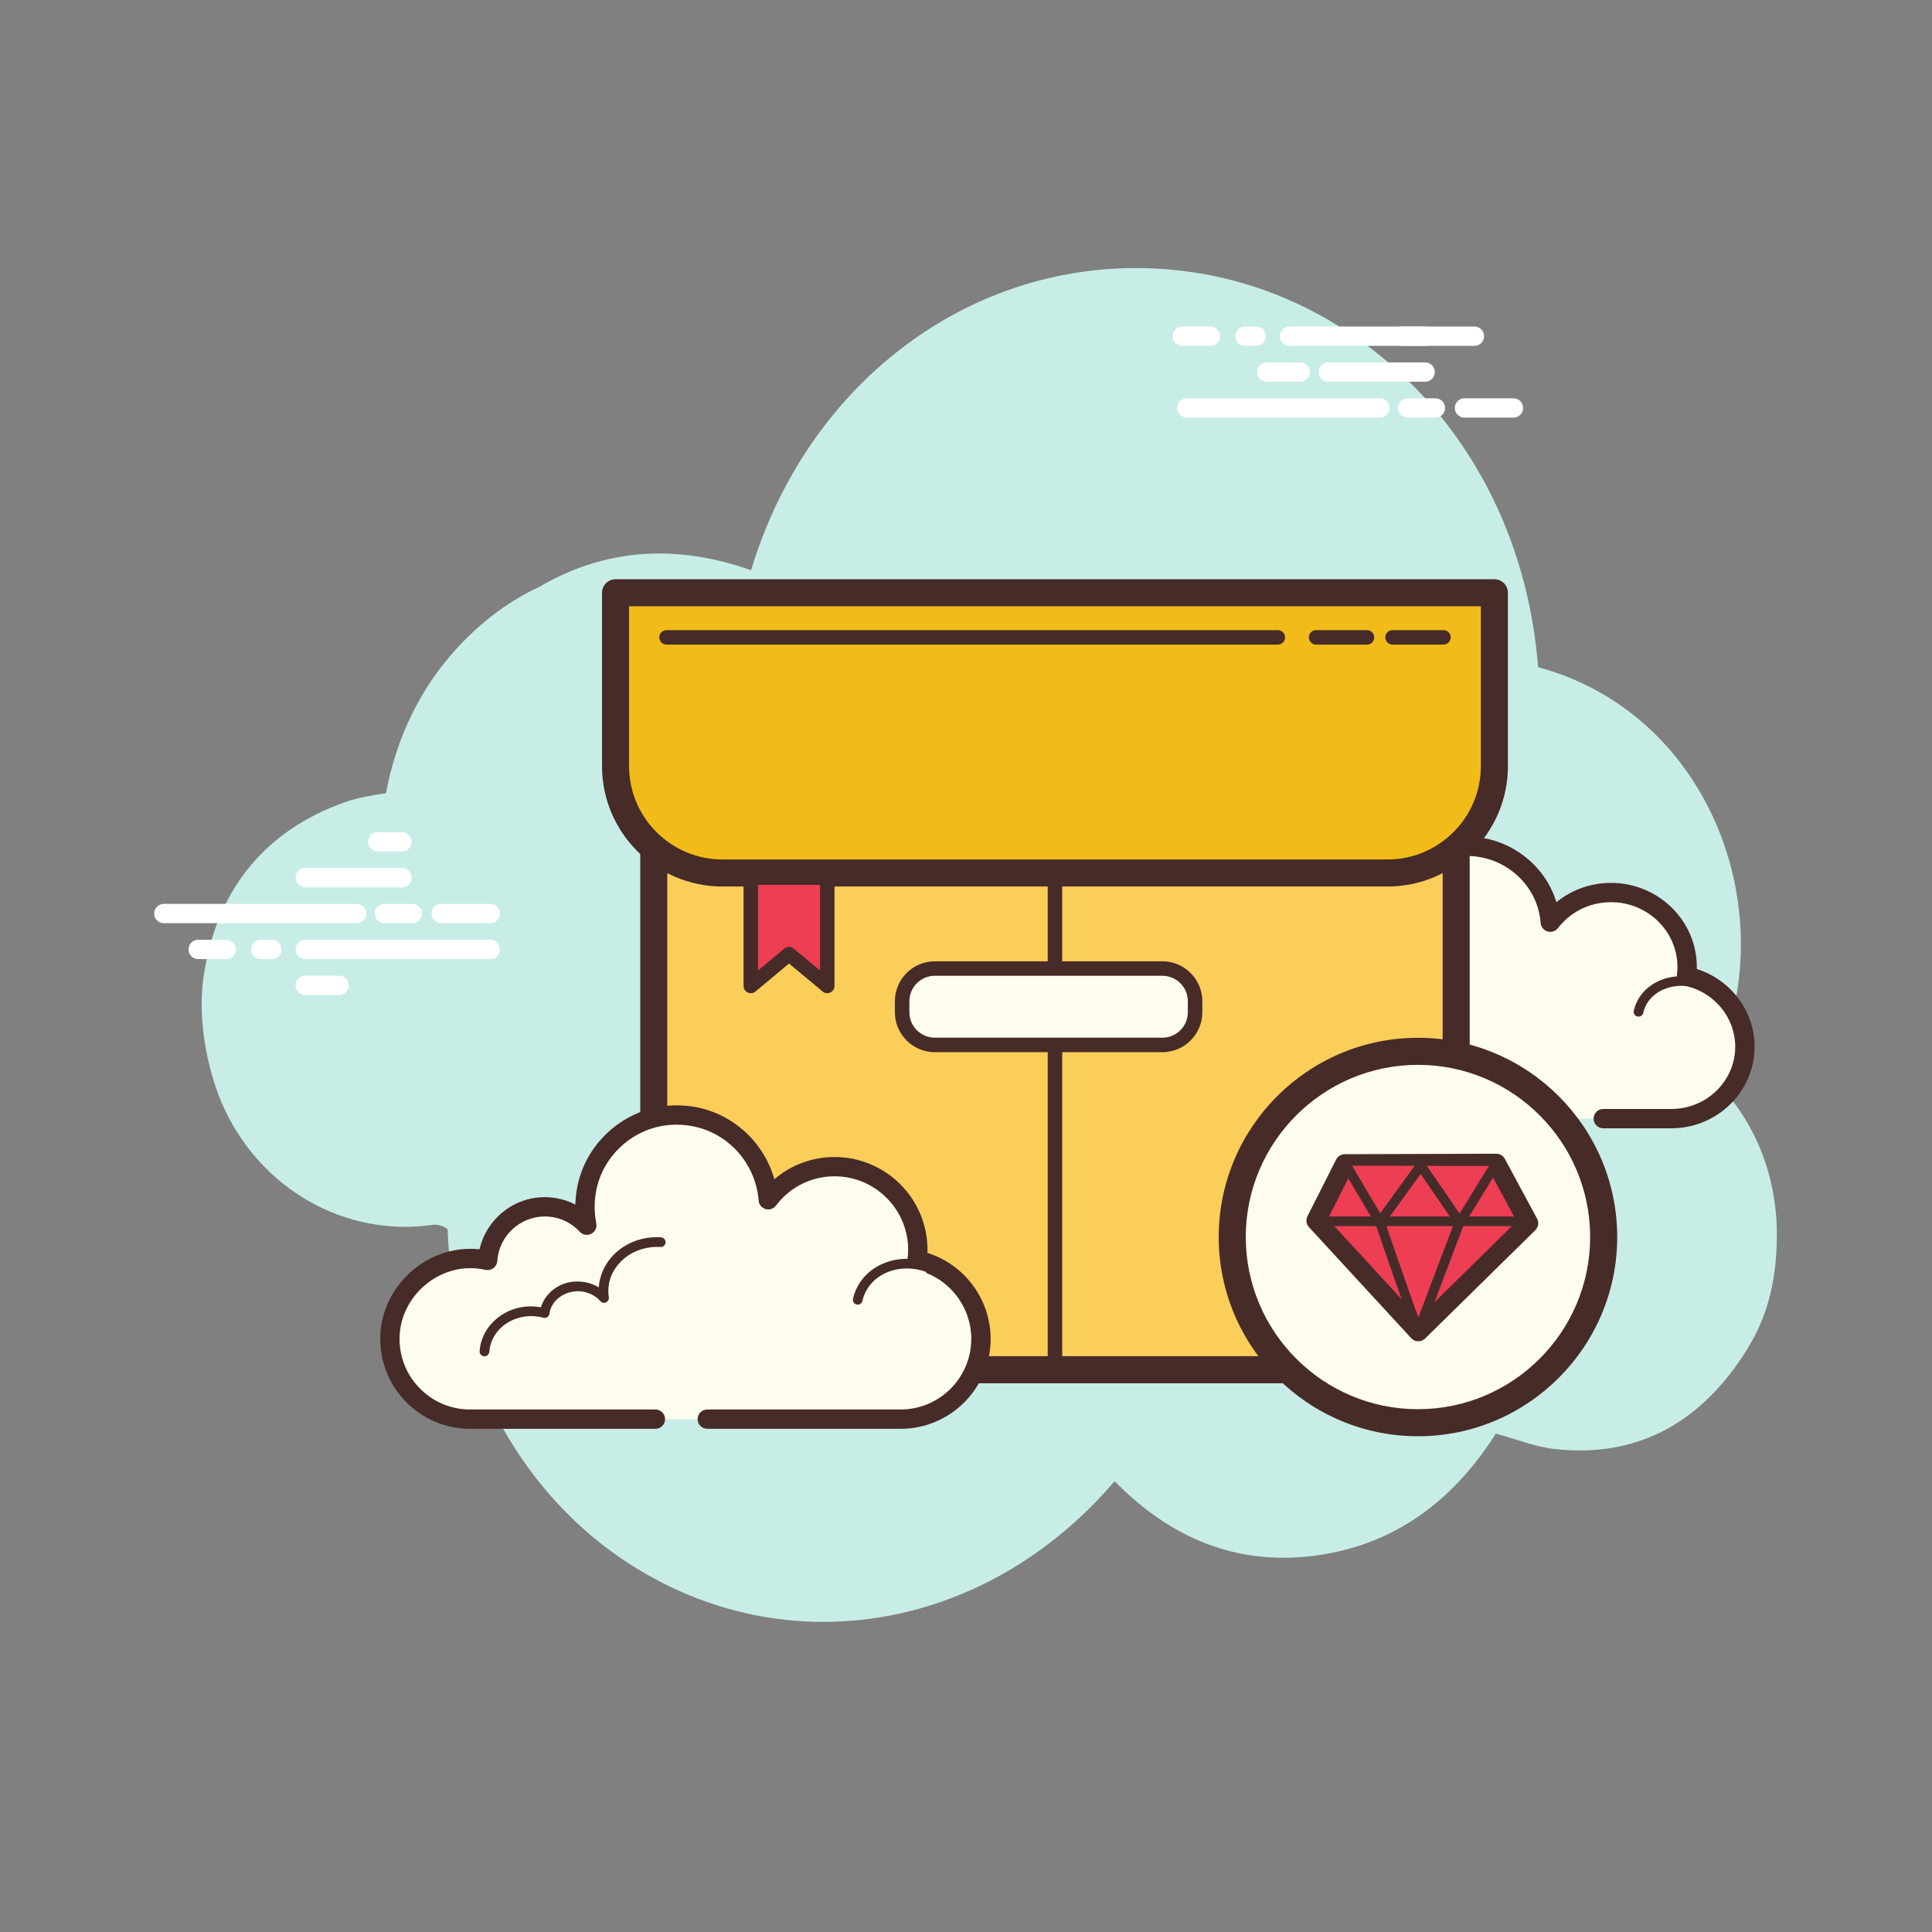 <?xml version="1.0" encoding="UTF-8"?> <svg xmlns="http://www.w3.org/2000/svg" xmlns:xlink="http://www.w3.org/1999/xlink" version="1.1" width="100px" height="100px" viewBox="0,0,256,256"><rect x="0" y="0" width="256" height="256" fill="#808080" stroke="none"/><g fill="none" fill-rule="nonzero" stroke="none" stroke-width="1" stroke-linecap="butt" stroke-linejoin="miter" stroke-miterlimit="10" stroke-dasharray="" stroke-dashoffset="0" font-family="none" font-weight="none" font-size="none" text-anchor="none" style="mix-blend-mode: normal"><g transform="scale(2.56,2.56)"><path d="M88.515,55.715c0.299,-0.614 0.563,-1.259 0.792,-1.935c2.622,-7.739 -1.343,-17.008 -9.693,-19.245c-0.903,-11.338 -8.87,-19.115 -17.867,-20.442c-10.298,-1.519 -19.733,5.023 -22.872,15.422c-3.784,-1.34 -7.471,-1.177 -10.945,0.853c-1.576,0.729 -3.018,1.805 -4.312,3.22c-1.9,2.077 -3.134,4.7 -3.637,7.465c-0.745,0.117 -1.477,0.235 -2.167,0.482c-4.023,1.443 -6.562,4.413 -7.258,8.886c-0.434,2.785 0.441,5.564 0.929,6.687c1.927,4.436 6.396,6.952 10.936,6.286c0.226,-0.033 0.554,0.069 0.749,0.232c0.24,7.091 3.683,13.362 8.848,16.944c8.287,5.748 18.949,3.977 25.675,-3.905c2.882,2.948 6.313,4.38 10.342,3.86c4.006,-0.517 7.117,-2.728 9.387,-6.322c1.048,0.282 2.043,0.689 3.071,0.801c4.025,0.44 7.294,-1.161 9.692,-4.78c0.918,-1.385 1.786,-3.181 1.786,-6.328c-0.001,-3.245 -1.289,-6.2 -3.456,-8.181z" fill="#c7ede6"></path><path d="M18.468,47.785h-9.989c-0.276,0 -0.5,-0.224 -0.5,-0.5c0,-0.276 0.224,-0.5 0.5,-0.5h9.989c0.276,0 0.5,0.224 0.5,0.5c0,0.276 -0.224,0.5 -0.5,0.5zM21.338,47.785h-1.44c-0.276,0 -0.5,-0.224 -0.5,-0.5c0,-0.276 0.224,-0.5 0.5,-0.5h1.44c0.276,0 0.5,0.224 0.5,0.5c0,0.276 -0.224,0.5 -0.5,0.5zM25.375,47.785h-2.535c-0.276,0 -0.5,-0.224 -0.5,-0.5c0,-0.276 0.224,-0.5 0.5,-0.5h2.535c0.276,0 0.5,0.224 0.5,0.5c0,0.276 -0.223,0.5 -0.5,0.5zM25.375,49.642h-9.577c-0.276,0 -0.5,-0.224 -0.5,-0.5c0,-0.276 0.224,-0.5 0.5,-0.5h9.577c0.276,0 0.5,0.224 0.5,0.5c0,0.276 -0.223,0.5 -0.5,0.5zM14.074,49.642h-0.578c-0.276,0 -0.5,-0.224 -0.5,-0.5c0,-0.276 0.224,-0.5 0.5,-0.5h0.578c0.276,0 0.5,0.224 0.5,0.5c0,0.276 -0.224,0.5 -0.5,0.5zM11.707,49.642h-1.45c-0.276,0 -0.5,-0.224 -0.5,-0.5c0,-0.276 0.224,-0.5 0.5,-0.5h1.45c0.276,0 0.5,0.224 0.5,0.5c0,0.276 -0.224,0.5 -0.5,0.5zM20.806,45.928h-5.007c-0.276,0 -0.5,-0.224 -0.5,-0.5c0,-0.276 0.224,-0.5 0.5,-0.5h5.007c0.276,0 0.5,0.224 0.5,0.5c0,0.276 -0.224,0.5 -0.5,0.5zM20.806,44.071h-1.252c-0.276,0 -0.5,-0.224 -0.5,-0.5c0,-0.276 0.224,-0.5 0.5,-0.5h1.252c0.276,0 0.5,0.224 0.5,0.5c0,0.276 -0.224,0.5 -0.5,0.5zM17.55,51.5h-1.751c-0.276,0 -0.5,-0.224 -0.5,-0.5c0,-0.276 0.224,-0.5 0.5,-0.5h1.751c0.276,0 0.5,0.224 0.5,0.5c0,0.276 -0.223,0.5 -0.5,0.5zM71.428,21.616h-9.989c-0.276,0 -0.5,-0.224 -0.5,-0.5c0,-0.276 0.224,-0.5 0.5,-0.5h9.989c0.276,0 0.5,0.224 0.5,0.5c0,0.276 -0.224,0.5 -0.5,0.5zM74.297,21.616h-1.44c-0.276,0 -0.5,-0.224 -0.5,-0.5c0,-0.276 0.224,-0.5 0.5,-0.5h1.44c0.276,0 0.5,0.224 0.5,0.5c0,0.276 -0.223,0.5 -0.5,0.5zM78.335,21.616h-2.535c-0.276,0 -0.5,-0.224 -0.5,-0.5c0,-0.276 0.224,-0.5 0.5,-0.5h2.536c0.276,0 0.5,0.224 0.5,0.5c0,0.276 -0.224,0.5 -0.501,0.5zM76.318,17.902h-9.577c-0.276,0 -0.5,-0.224 -0.5,-0.5c0,-0.276 0.224,-0.5 0.5,-0.5h9.577c0.276,0 0.5,0.224 0.5,0.5c0,0.276 -0.224,0.5 -0.5,0.5zM65.016,17.902h-0.578c-0.276,0 -0.5,-0.224 -0.5,-0.5c0,-0.276 0.224,-0.5 0.5,-0.5h0.578c0.276,0 0.5,0.224 0.5,0.5c0,0.276 -0.223,0.5 -0.5,0.5zM62.649,17.902h-1.45c-0.276,0 -0.5,-0.224 -0.5,-0.5c0,-0.276 0.224,-0.5 0.5,-0.5h1.45c0.276,0 0.5,0.224 0.5,0.5c0,0.276 -0.223,0.5 -0.5,0.5zM73.765,19.758h-5.007c-0.276,0 -0.5,-0.224 -0.5,-0.5c0,-0.276 0.224,-0.5 0.5,-0.5h5.007c0.276,0 0.5,0.224 0.5,0.5c0,0.276 -0.224,0.5 -0.5,0.5z" fill="#ffffff"></path><path d="M73.765,17.902h-1.252c-0.276,0 -0.5,-0.224 -0.5,-0.5c0,-0.276 0.224,-0.5 0.5,-0.5h1.252c0.276,0 0.5,0.224 0.5,0.5c0,0.276 -0.224,0.5 -0.5,0.5zM67.309,19.758h-1.751c-0.276,0 -0.5,-0.224 -0.5,-0.5c0,-0.276 0.224,-0.5 0.5,-0.5h1.751c0.276,0 0.5,0.224 0.5,0.5c0,0.276 -0.224,0.5 -0.5,0.5z" fill="#ffffff"></path><path d="M82.984,57.901c1.876,0 3.502,0 3.526,0c2.101,0 3.805,-1.667 3.805,-3.724c0,-1.794 -1.297,-3.292 -3.023,-3.645c0.02,-0.157 0.033,-0.316 0.033,-0.478c0,-2.13 -1.764,-3.857 -3.941,-3.857c-1.285,0 -2.423,0.605 -3.142,1.536c-0.184,-2.371 -2.348,-4.2 -4.88,-3.897c-1.851,0.222 -3.383,1.622 -3.723,3.417c-0.109,0.576 -0.098,1.134 0.011,1.659c-0.496,-0.523 -1.203,-0.853 -1.99,-0.853c-1.44,0 -2.616,1.097 -2.709,2.484c-0.654,-0.142 -1.365,-0.132 -2.115,0.143c-1.432,0.526 -2.452,1.846 -2.512,3.342c-0.085,2.125 1.65,3.873 3.802,3.873c0.163,0 0.738,0 0.87,0h7.901M76.533,57.901h0.358" fill="#fdfcef"></path><path d="M86.51,58.4h-3.526c-0.276,0 -0.5,-0.224 -0.5,-0.5c0,-0.276 0.224,-0.5 0.5,-0.5h3.526c1.822,0 3.305,-1.446 3.305,-3.224c0,-1.517 -1.103,-2.844 -2.623,-3.154c-0.256,-0.053 -0.429,-0.294 -0.396,-0.554c0.018,-0.136 0.029,-0.274 0.029,-0.415c0,-1.851 -1.543,-3.356 -3.44,-3.356c-1.087,0 -2.088,0.489 -2.747,1.342c-0.126,0.164 -0.34,0.23 -0.539,0.174c-0.198,-0.06 -0.339,-0.234 -0.355,-0.44c-0.079,-1.015 -0.562,-1.936 -1.363,-2.592c-0.825,-0.677 -1.874,-0.976 -2.958,-0.849c-1.639,0.196 -2.992,1.436 -3.292,3.015c-0.093,0.491 -0.09,0.983 0.01,1.463c0.045,0.219 -0.06,0.44 -0.258,0.545c-0.198,0.102 -0.44,0.062 -0.594,-0.099c-0.427,-0.45 -1.005,-0.697 -1.628,-0.697c-1.164,0 -2.134,0.887 -2.209,2.018c-0.01,0.146 -0.082,0.279 -0.198,0.366c-0.116,0.087 -0.264,0.122 -0.407,0.089c-0.635,-0.137 -1.236,-0.097 -1.836,0.124c-1.256,0.461 -2.134,1.624 -2.185,2.893c-0.035,0.87 0.282,1.699 0.891,2.333c0.631,0.657 1.488,1.02 2.412,1.02h8.771c0.276,0 0.5,0.224 0.5,0.5c0,0.276 -0.224,0.5 -0.5,0.5h-8.771c-1.181,0 -2.323,-0.483 -3.133,-1.326c-0.799,-0.832 -1.214,-1.921 -1.169,-3.066c0.067,-1.669 1.208,-3.192 2.839,-3.792c0.608,-0.223 1.239,-0.3 1.872,-0.243c0.344,-1.39 1.624,-2.414 3.124,-2.414c0.49,0 0.971,0.112 1.406,0.321c0.009,-0.24 0.036,-0.48 0.082,-0.72c0.38,-2.002 2.089,-3.573 4.155,-3.82c1.357,-0.169 2.674,0.216 3.712,1.067c0.745,0.61 1.273,1.402 1.541,2.291c0.788,-0.645 1.777,-1.001 2.83,-1.001c2.448,0 4.44,1.954 4.44,4.356c0,0.033 0,0.067 -0.001,0.101c1.757,0.554 2.991,2.181 2.991,4.022c-0.004,2.328 -1.935,4.222 -4.308,4.222zM76.891,58.4h-0.358c-0.276,0 -0.5,-0.224 -0.5,-0.5c0,-0.276 0.224,-0.5 0.5,-0.5h0.358c0.276,0 0.5,0.224 0.5,0.5c0,0.276 -0.224,0.5 -0.5,0.5z" fill="#472b29"></path><path d="M84.809,52.62c-0.018,0 -0.036,-0.002 -0.055,-0.006c-0.135,-0.03 -0.219,-0.164 -0.189,-0.299c0.038,-0.166 0.094,-0.326 0.169,-0.478c0.602,-1.221 2.265,-1.672 3.708,-1.002c0.125,0.058 0.18,0.206 0.122,0.331c-0.059,0.126 -0.206,0.179 -0.332,0.122c-1.198,-0.553 -2.565,-0.208 -3.049,0.771c-0.057,0.116 -0.101,0.238 -0.129,0.365c-0.027,0.117 -0.13,0.196 -0.245,0.196zM79.671,58.4h-1.103c-0.276,0 -0.5,-0.224 -0.5,-0.5c0,-0.276 0.224,-0.5 0.5,-0.5h1.103c0.276,0 0.5,0.224 0.5,0.5c0,0.276 -0.223,0.5 -0.5,0.5z" fill="#472b29"></path><path d="M75.372,34.638v1.772v28.999c0,3.018 -2.469,5.488 -5.488,5.488h-30.558c-3.018,0 -5.488,-2.469 -5.488,-5.488v-29.054v-1.717" fill="#fbcd59"></path><path d="M69.885,71.597h-30.558c-3.412,0 -6.188,-2.776 -6.188,-6.188v-30.772c0,-0.387 0.313,-0.7 0.7,-0.7c0.387,0 0.7,0.313 0.7,0.7v30.771c0,2.641 2.147,4.788 4.787,4.788h30.558c2.64,0 4.787,-2.147 4.787,-4.788v-30.771c0,-0.387 0.313,-0.7 0.7,-0.7c0.387,0 0.7,0.313 0.7,0.7v30.771c0.001,3.413 -2.775,6.189 -6.186,6.189z" fill="#472b29"></path><path d="M71.817,45.186h-34.422c-3.043,0 -5.533,-2.49 -5.533,-5.533v-8.97h45.488v8.97c0,3.043 -2.49,5.533 -5.533,5.533z" fill="#f1bc19"></path><path d="M71.816,45.886h-34.422c-3.437,0 -6.233,-2.797 -6.233,-6.233v-8.971c0,-0.387 0.313,-0.7 0.7,-0.7h45.489c0.387,0 0.7,0.313 0.7,0.7v8.971c0,3.437 -2.796,6.233 -6.234,6.233zM32.561,31.382v8.271c0,2.665 2.168,4.833 4.833,4.833h34.422c2.666,0 4.833,-2.168 4.833,-4.833v-8.271z" fill="#472b29"></path><path d="M60.165,54.086h-11.778c-0.931,0 -1.692,-0.762 -1.692,-1.692v-0.571c0,-0.931 0.762,-1.692 1.692,-1.692h11.778c0.931,0 1.692,0.762 1.692,1.692v0.571c0,0.93 -0.761,1.692 -1.692,1.692z" fill="#fdfcef"></path><path d="M60.165,54.461h-11.778c-1.14,0 -2.067,-0.928 -2.067,-2.067v-0.57c0,-1.14 0.927,-2.067 2.067,-2.067h11.778c1.14,0 2.067,0.928 2.067,2.067v0.57c0,1.139 -0.927,2.067 -2.067,2.067zM48.387,50.506c-0.726,0 -1.317,0.591 -1.317,1.317v0.57c0,0.727 0.591,1.317 1.317,1.317h11.778c0.727,0 1.317,-0.591 1.317,-1.317v-0.57c0,-0.727 -0.591,-1.317 -1.317,-1.317z" fill="#472b29"></path><path d="M38.862,45.428v5.604l1.978,-1.648l1.978,1.648v-5.604z" fill="#ee3e54"></path><path d="M38.862,51.407c-0.054,0 -0.108,-0.012 -0.159,-0.035c-0.132,-0.062 -0.216,-0.194 -0.216,-0.34v-5.604c0,-0.207 0.168,-0.375 0.375,-0.375h3.956c0.207,0 0.375,0.168 0.375,0.375v5.604c0,0.146 -0.084,0.278 -0.216,0.34c-0.131,0.061 -0.288,0.042 -0.399,-0.052l-1.738,-1.448l-1.737,1.448c-0.069,0.058 -0.155,0.087 -0.241,0.087zM40.84,49.008c0.085,0 0.17,0.029 0.24,0.087l1.363,1.136v-4.428h-3.206v4.428l1.362,-1.136c0.07,-0.057 0.155,-0.087 0.241,-0.087zM66.142,33.365h-31.644c-0.207,0 -0.375,-0.168 -0.375,-0.375c0,-0.207 0.168,-0.375 0.375,-0.375h31.644c0.207,0 0.375,0.168 0.375,0.375c0,0.207 -0.168,0.375 -0.375,0.375zM70.757,33.365h-2.637c-0.207,0 -0.375,-0.168 -0.375,-0.375c0,-0.207 0.168,-0.375 0.375,-0.375h2.637c0.207,0 0.375,0.168 0.375,0.375c0,0.207 -0.168,0.375 -0.375,0.375zM74.713,33.365h-2.637c-0.207,0 -0.375,-0.168 -0.375,-0.375c0,-0.207 0.168,-0.375 0.375,-0.375h2.637c0.207,0 0.375,0.168 0.375,0.375c0,0.207 -0.168,0.375 -0.375,0.375zM54.605,71.272c-0.207,0 -0.375,-0.168 -0.375,-0.375v-16.481c0,-0.207 0.168,-0.375 0.375,-0.375c0.207,0 0.375,0.168 0.375,0.375v16.481c0,0.207 -0.168,0.375 -0.375,0.375zM54.605,50.175c-0.207,0 -0.375,-0.168 -0.375,-0.375v-3.955c0,-0.207 0.168,-0.375 0.375,-0.375c0.207,0 0.375,0.168 0.375,0.375v3.955c0,0.207 -0.168,0.375 -0.375,0.375z" fill="#472b29"></path><path d="M73.394,54.415c-5.309,0 -9.613,4.304 -9.613,9.613c0,5.309 4.304,9.613 9.613,9.613c5.309,0 9.613,-4.304 9.613,-9.613c0,-5.309 -4.304,-9.613 -9.613,-9.613z" fill="#fdfcee"></path><path d="M73.394,74.34c-5.687,0 -10.313,-4.626 -10.313,-10.312c0,-5.686 4.626,-10.312 10.313,-10.312c5.686,0 10.312,4.626 10.312,10.312c0,5.686 -4.626,10.312 -10.312,10.312zM73.394,55.116c-4.915,0 -8.913,3.998 -8.913,8.912c0,4.914 3.998,8.912 8.913,8.912c4.914,0 8.912,-3.998 8.912,-8.912c0,-4.914 -3.998,-8.912 -8.912,-8.912z" fill="#472b29"></path><path d="M69.605,60.24l-1.485,2.94l5.291,5.746l5.709,-5.613l-1.67,-3.098z" fill="#ee3e54"></path><path d="M73.411,69.425c-0.004,0 -0.008,0 -0.012,0c-0.136,-0.004 -0.264,-0.062 -0.355,-0.161l-5.291,-5.746c-0.141,-0.153 -0.172,-0.378 -0.079,-0.564l1.485,-2.939c0.085,-0.168 0.257,-0.273 0.445,-0.274l7.844,-0.024h0.001c0.184,0 0.353,0.101 0.44,0.263l1.67,3.098c0.106,0.196 0.069,0.438 -0.089,0.594l-5.709,5.612c-0.093,0.09 -0.219,0.141 -0.35,0.141zM68.723,63.095l4.707,5.111l5.073,-4.987l-1.35,-2.503l-7.238,0.022z" fill="#472b29"></path><path d="M75.546,63.265c-0.536,1.438 -1.599,4.212 -2.135,5.65c-0.021,-0.226 0.084,-0.224 0,0c-0.582,-1.553 -1.989,-5.666 -1.989,-5.666" fill="#ee3e54"></path><path d="M73.411,69.166c-0.021,0.001 -0.042,-0.002 -0.063,-0.008c0,0 -0.001,0 -0.001,-0.001v0c-0.039,-0.01 -0.074,-0.029 -0.103,-0.055c-0.016,-0.015 -0.03,-0.031 -0.042,-0.05c-0.011,-0.016 -0.02,-0.034 -0.026,-0.053c-0.577,-1.541 -1.976,-5.628 -1.99,-5.669c-0.045,-0.131 0.025,-0.272 0.155,-0.317c0.131,-0.048 0.273,0.025 0.317,0.155c0.013,0.036 1.105,3.228 1.755,5.028c0.238,-0.632 0.526,-1.392 0.816,-2.154c0.405,-1.066 0.811,-2.137 1.082,-2.864c0.048,-0.129 0.192,-0.196 0.322,-0.147c0.129,0.048 0.195,0.192 0.147,0.321c-0.272,0.729 -0.678,1.801 -1.083,2.867c-0.392,1.033 -0.782,2.062 -1.047,2.771c-0.002,0.005 -0.004,0.01 -0.005,0.014c0,0.001 0,0.002 -0.001,0.003v0v0.001v0c0,0.001 0,0.001 0,0.001v0c0,0.001 0,0.001 0,0.001v0.001c0,-0.001 0,0.001 0,0.001v0c0,0.001 0,0.001 0,0.001c0,0 0,0 0,0.001v0c0,0 0,0 0,0.001c0,0 0,0 0,0.001v0c-0.022,0.051 -0.06,0.092 -0.106,0.118v0c0,0 0,0 -0.001,0v0c0,0 0,0 -0.001,0.001v0c0,0 0,0 -0.001,0v0c0,0 0,0.001 -0.001,0.001v0v0c0,0 0,0 0,0.001v0v0v0v0.001v0v0v0c0,0.001 0,0.001 0,0.001v0v0c0,0 0.004,0.002 -0.001,0.001v0v0c0,0 0,0.001 -0.001,0.001v0v0v0c0,0.001 0,0.001 0,0.001v0v0v0c0,0.001 0,0.001 0,0.001v0v0c-0.001,0 -0.001,0.001 -0.001,0.001c0,0 0,0 -0.001,0v0v0c0,0.001 0,0.001 0,0.001v0c0,0 0,0 -0.001,0v0c0,0.001 0,0.001 -0.001,0.001v0c-0.048,0.013 -0.082,0.02 -0.117,0.02z" fill="#472b29"></path><path d="M69.69,60.334c0.456,0.767 1.555,2.642 1.732,2.916c0.679,-0.947 1.434,-1.969 2.113,-2.916c0.184,0.266 0.368,0.532 0.553,0.798l0.246,0.354c0.389,0.561 0.824,1.218 1.213,1.779c0.624,-0.938 1.202,-1.972 1.825,-2.91" fill="#ee3e54"></path><path d="M75.546,63.515c-0.082,0 -0.159,-0.04 -0.206,-0.107c-0.192,-0.278 -0.396,-0.579 -0.599,-0.88c-0.208,-0.308 -0.417,-0.616 -0.614,-0.899l-0.596,-0.861c-0.279,0.387 -0.567,0.783 -0.856,1.18c-0.356,0.489 -0.713,0.979 -1.05,1.448c-0.048,0.067 -0.124,0.107 -0.209,0.104c-0.083,-0.002 -0.159,-0.045 -0.204,-0.114c-0.125,-0.192 -0.679,-1.132 -1.167,-1.96l-0.569,-0.964c-0.071,-0.119 -0.032,-0.272 0.087,-0.343c0.119,-0.071 0.272,-0.031 0.343,0.087l0.57,0.966c0.334,0.565 0.727,1.23 0.964,1.626c0.271,-0.375 0.551,-0.761 0.832,-1.146c0.36,-0.494 0.72,-0.988 1.061,-1.464c0.047,-0.065 0.123,-0.104 0.203,-0.104c0,0 0.001,0 0.002,0c0.082,0.001 0.158,0.041 0.204,0.108l0.798,1.151c0.198,0.285 0.407,0.595 0.617,0.904c0.129,0.191 0.259,0.383 0.385,0.568c0.239,-0.371 0.472,-0.754 0.705,-1.136c0.302,-0.496 0.604,-0.991 0.918,-1.464c0.077,-0.115 0.231,-0.145 0.347,-0.069c0.115,0.076 0.146,0.231 0.069,0.347c-0.31,0.466 -0.609,0.956 -0.907,1.446c-0.302,0.496 -0.604,0.991 -0.918,1.464c-0.049,0.07 -0.132,0.113 -0.21,0.112z" fill="#472b29"></path><path d="M78.947,63.465h-10.681c-0.138,0 -0.25,-0.112 -0.25,-0.25c0,-0.138 0.112,-0.25 0.25,-0.25h10.681c0.138,0 0.25,0.112 0.25,0.25c0,0.138 -0.112,0.25 -0.25,0.25z" fill="#472b29"></path><path d="M36.609,73.455c0,0 9.945,0 10.006,0c2.297,0 4.158,-1.862 4.158,-4.159c0,-2.004 -1.417,-3.676 -3.304,-4.07c0.022,-0.175 0.037,-0.353 0.037,-0.534c0,-2.379 -1.928,-4.307 -4.307,-4.307c-1.404,0 -2.648,0.675 -3.434,1.716c-0.201,-2.648 -2.566,-4.691 -5.333,-4.352c-2.023,0.247 -3.697,1.812 -4.069,3.816c-0.119,0.643 -0.107,1.267 0.012,1.852c-0.542,-0.584 -1.315,-0.952 -2.175,-0.952c-1.574,0 -2.859,1.226 -2.96,2.774c-0.715,-0.158 -1.492,-0.148 -2.311,0.16c-1.565,0.587 -2.68,2.061 -2.745,3.732c-0.093,2.373 1.803,4.325 4.155,4.325c0.178,0 0.806,0 0.951,0h8.635" fill="#fdfcef"></path><path d="M46.615,73.955h-10.006c-0.276,0 -0.5,-0.224 -0.5,-0.5c0,-0.276 0.224,-0.5 0.5,-0.5h10.006c2.017,0 3.658,-1.641 3.658,-3.658c0,-1.723 -1.222,-3.229 -2.906,-3.581c-0.254,-0.053 -0.425,-0.292 -0.394,-0.55c0.019,-0.155 0.033,-0.312 0.033,-0.474c0,-2.099 -1.708,-3.807 -3.807,-3.807c-1.201,0 -2.307,0.553 -3.035,1.517c-0.125,0.166 -0.339,0.237 -0.54,0.178c-0.199,-0.059 -0.342,-0.234 -0.357,-0.441c-0.087,-1.151 -0.651,-2.233 -1.547,-2.967c-0.905,-0.742 -2.047,-1.066 -3.228,-0.927c-1.81,0.222 -3.306,1.624 -3.638,3.411c-0.104,0.558 -0.1,1.117 0.01,1.661c0.045,0.22 -0.062,0.442 -0.261,0.545c-0.2,0.103 -0.443,0.059 -0.595,-0.105c-0.474,-0.511 -1.116,-0.792 -1.808,-0.792c-1.295,0 -2.376,1.013 -2.461,2.307c-0.01,0.145 -0.082,0.279 -0.199,0.366c-0.117,0.089 -0.264,0.12 -0.408,0.089c-0.702,-0.153 -1.365,-0.107 -2.028,0.14c-1.392,0.522 -2.365,1.842 -2.421,3.283c-0.039,1.007 0.322,1.959 1.018,2.683c0.696,0.725 1.633,1.123 2.638,1.123h9.586c0.276,0 0.5,0.224 0.5,0.5c0,0.276 -0.224,0.5 -0.5,0.5h-9.586c-1.279,0 -2.472,-0.508 -3.358,-1.43c-0.886,-0.922 -1.347,-2.135 -1.296,-3.415c0.072,-1.839 1.305,-3.519 3.069,-4.18c0.67,-0.252 1.361,-0.339 2.067,-0.267c0.353,-1.551 1.745,-2.699 3.38,-2.699c0.553,0 1.095,0.135 1.58,0.384c0.006,-0.291 0.037,-0.583 0.091,-0.875c0.411,-2.212 2.262,-3.947 4.5,-4.221c1.452,-0.177 2.865,0.229 3.982,1.146c0.834,0.684 1.436,1.612 1.727,2.639c0.861,-0.74 1.955,-1.151 3.119,-1.151c2.651,0 4.807,2.156 4.807,4.807c0,0.053 -0.001,0.104 -0.003,0.157c1.919,0.6 3.27,2.403 3.27,4.447c-0.001,2.567 -2.091,4.657 -4.659,4.657z" fill="#472b29"></path><path d="M34.199,64.294c-1.538,-0.101 -2.862,0.961 -2.957,2.373c-0.012,0.175 -0.004,0.348 0.022,0.516c-0.297,-0.335 -0.736,-0.562 -1.24,-0.596c-0.923,-0.061 -1.72,0.549 -1.835,1.378c-0.168,-0.046 -0.343,-0.077 -0.524,-0.089c-1.346,-0.088 -2.505,0.841 -2.588,2.076" fill="#fdfcef"></path><path d="M25.076,70.202c-0.005,0 -0.011,0 -0.017,-0.001c-0.138,-0.009 -0.242,-0.128 -0.233,-0.266c0.093,-1.37 1.389,-2.416 2.853,-2.309c0.107,0.007 0.214,0.021 0.319,0.039c0.25,-0.823 1.098,-1.409 2.042,-1.328c0.346,0.022 0.671,0.125 0.953,0.297c0.113,-1.539 1.541,-2.703 3.223,-2.589c0.138,0.009 0.242,0.128 0.233,0.266c-0.009,0.138 -0.133,0.254 -0.266,0.232c-1.386,-0.084 -2.605,0.868 -2.691,2.14c-0.01,0.154 -0.004,0.31 0.02,0.461c0.017,0.109 -0.041,0.217 -0.141,0.265c-0.099,0.046 -0.22,0.023 -0.293,-0.061c-0.264,-0.298 -0.654,-0.485 -1.07,-0.513c-0.772,-0.041 -1.474,0.459 -1.571,1.163c-0.01,0.071 -0.05,0.135 -0.11,0.175c-0.06,0.04 -0.135,0.051 -0.204,0.032c-0.154,-0.042 -0.314,-0.069 -0.476,-0.081c-1.206,-0.071 -2.247,0.749 -2.32,1.844c-0.01,0.132 -0.12,0.234 -0.251,0.234z" fill="#472b29"></path><path d="M48.298,65.714c-1.445,-0.681 -3.117,-0.199 -3.733,1.078c-0.077,0.159 -0.133,0.322 -0.171,0.488" fill="#fdfcef"></path><path d="M44.394,67.529c-0.018,0 -0.037,-0.002 -0.055,-0.006c-0.135,-0.031 -0.219,-0.165 -0.188,-0.3c0.042,-0.186 0.106,-0.368 0.189,-0.541c0.675,-1.396 2.499,-1.932 4.065,-1.195c0.125,0.06 0.179,0.208 0.12,0.333c-0.059,0.126 -0.209,0.176 -0.333,0.12c-1.32,-0.623 -2.846,-0.192 -3.402,0.96c-0.067,0.139 -0.118,0.285 -0.152,0.435c-0.026,0.115 -0.13,0.194 -0.244,0.194z" fill="#472b29"></path></g></g></svg> 